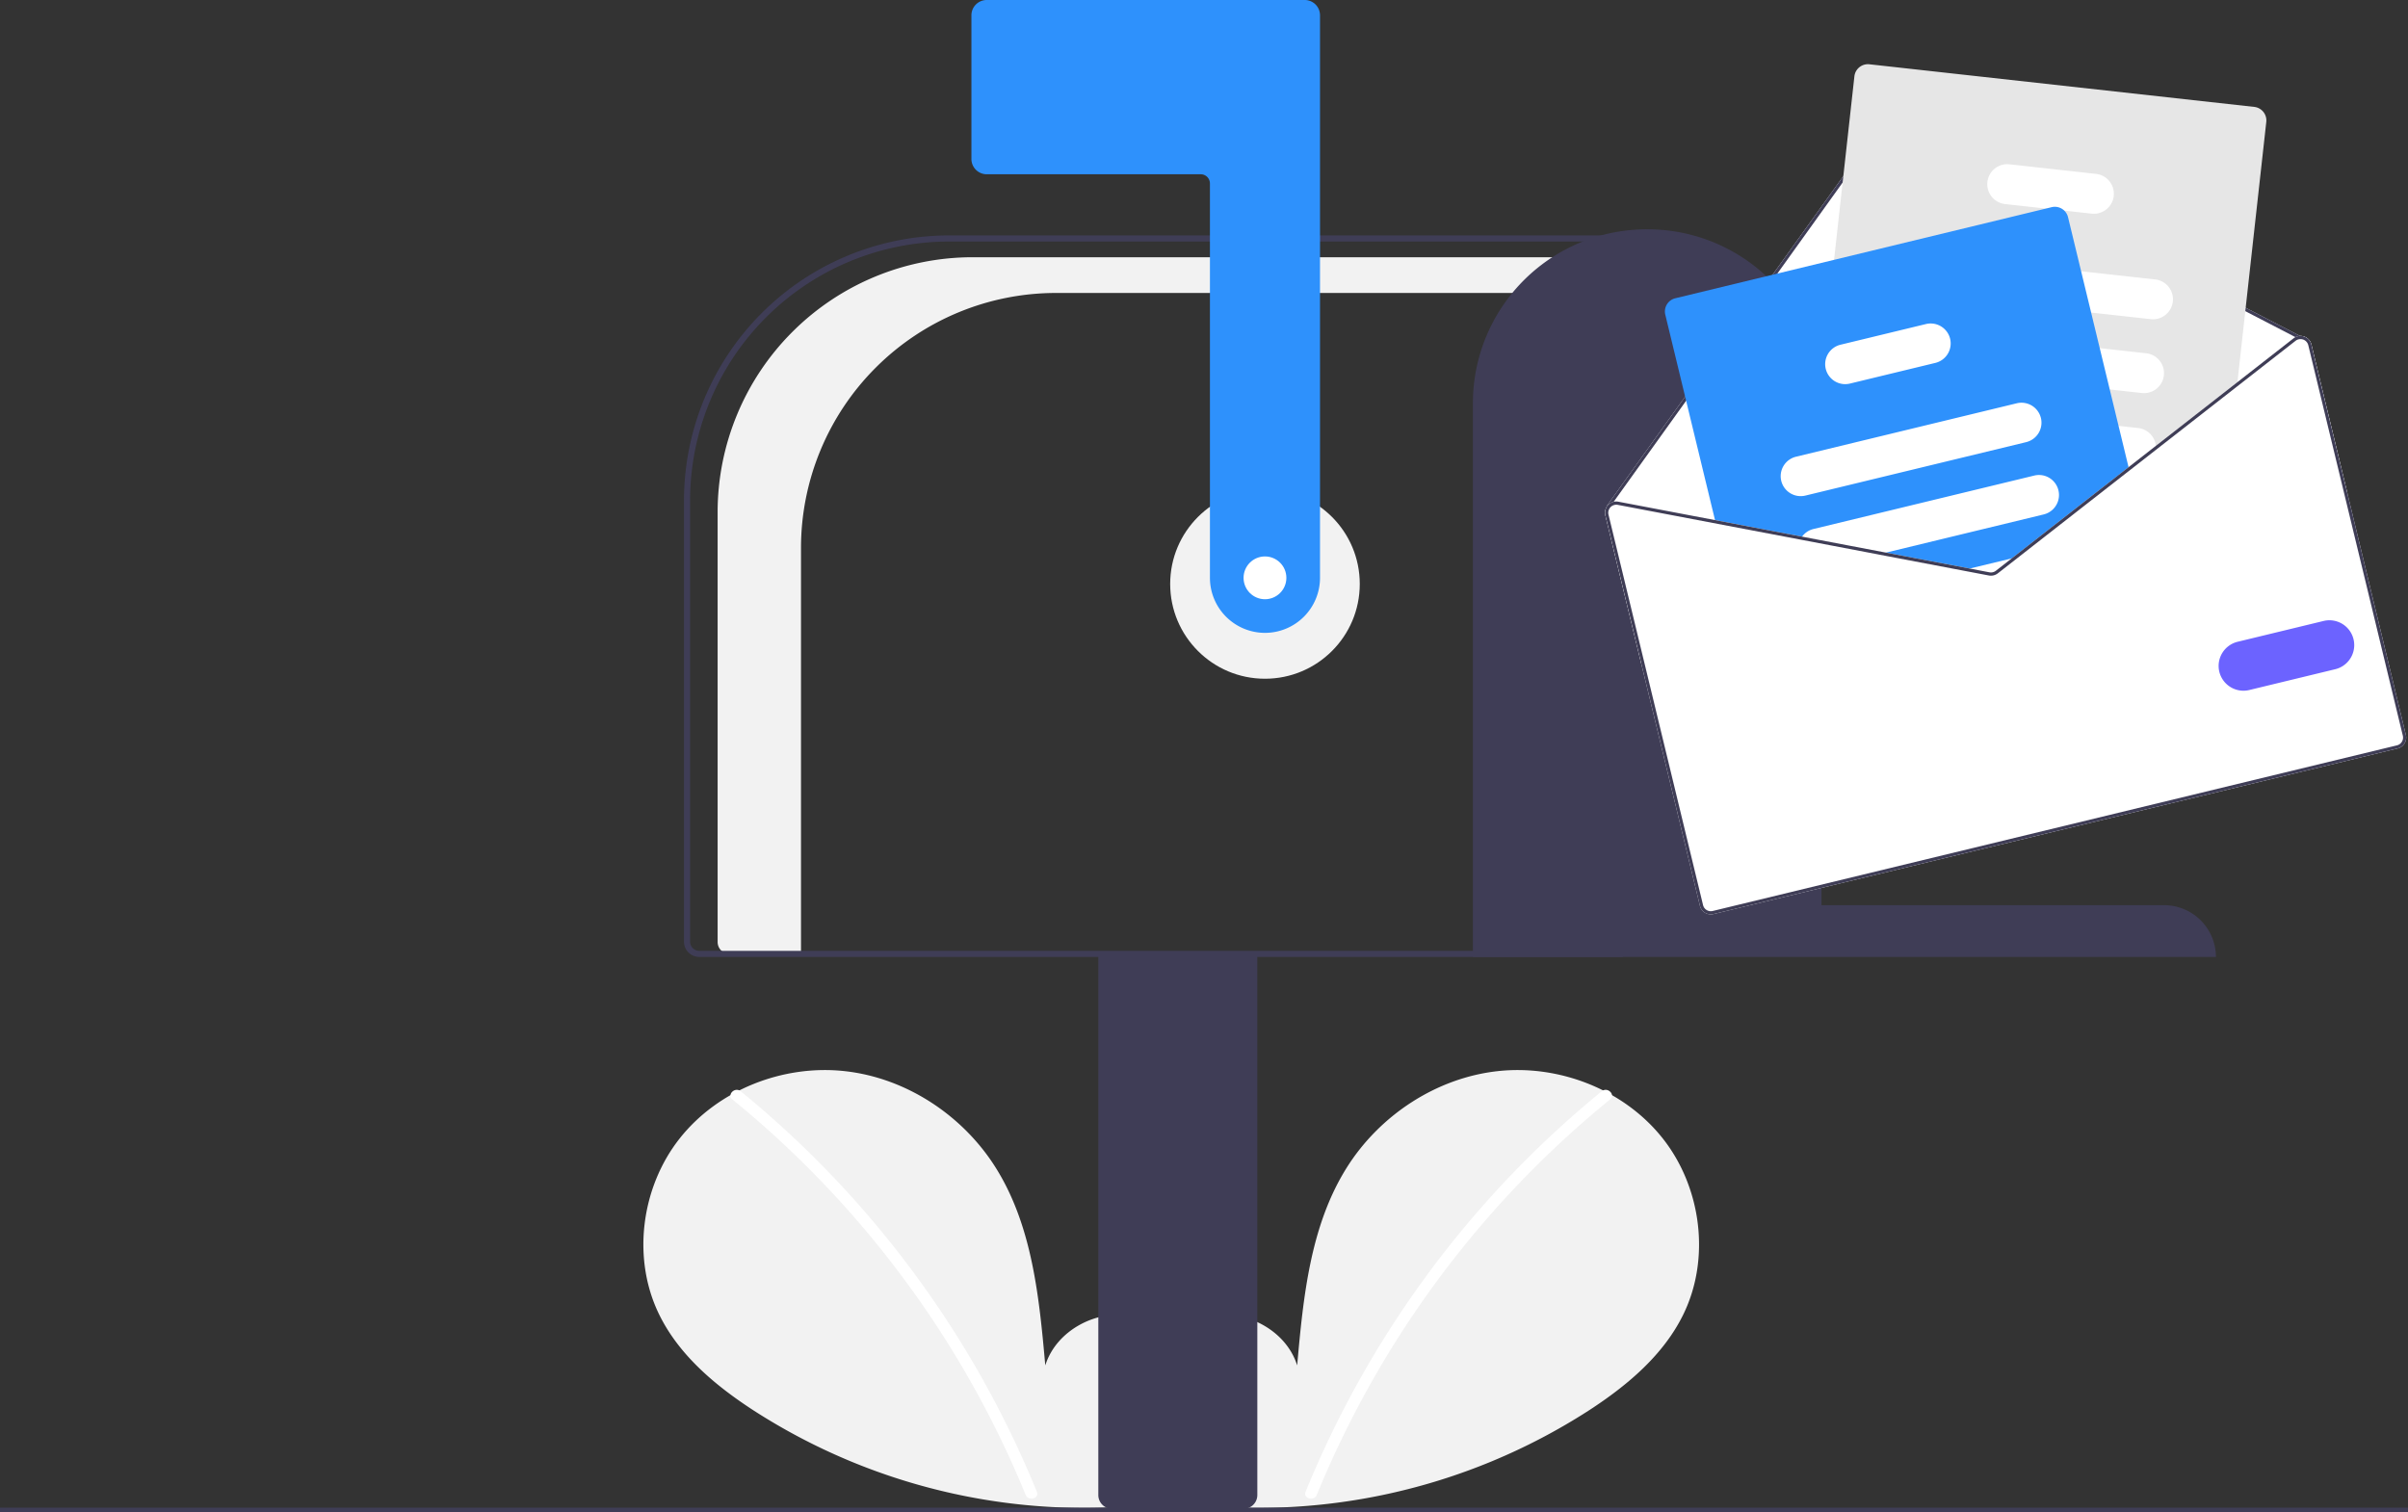 <svg xmlns="http://www.w3.org/2000/svg" width="509" height="319.738" viewBox="0 0 509 319.738">
  <rect x="0" y="0" width="509" height="319.738" fill="#333333" stroke="none"/>
  <g id="Group_2" data-name="Group 2" transform="translate(-700.5 -238.262)">
    <g id="Group_1" data-name="Group 1" transform="translate(836.5 238.262)">
      <path id="Path_1" data-name="Path 1" d="M421.256,642.673c5.982-5.055,9.615-13.039,8.662-20.812s-6.855-14.919-14.51-16.57-16.382,2.919-18.707,10.4c-1.28-14.418-2.754-29.439-10.42-41.717-6.941-11.117-18.962-19.072-31.991-20.5s-26.746,3.952-34.871,14.235S309.3,592.943,315,604.75c4.192,8.7,11.916,15.17,20.008,20.435a129.132,129.132,0,0,0,88.318,19.321" transform="translate(-311.75 -327.026)" fill="#f2f2f2"/>
      <path id="Path_2" data-name="Path 2" d="M342.371,560.012a213.074,213.074,0,0,1,62.607,84.657c.6,1.463-1.779,2.1-2.37.653a210.883,210.883,0,0,0-61.975-83.573c-1.227-1,.521-2.728,1.738-1.738Z" transform="translate(-321.817 -329.313)" fill="#fff"/>
      <path id="Path_3" data-name="Path 3" d="M482.743,642.673c-5.982-5.055-9.615-13.039-8.662-20.812s6.855-14.919,14.51-16.57,16.382,2.919,18.707,10.4c1.28-14.418,2.754-29.439,10.42-41.717,6.941-11.117,18.962-19.072,31.991-20.5s26.746,3.952,34.871,14.235S594.694,592.943,589,604.75c-4.192,8.7-11.916,15.17-20.008,20.435a129.132,129.132,0,0,1-88.318,19.321" transform="translate(-369.105 -327.026)" fill="#f2f2f2"/>
      <path id="Path_4" data-name="Path 4" d="M590.88,560.012a213.073,213.073,0,0,0-62.607,84.657c-.6,1.463,1.779,2.1,2.37.653a210.7,210.7,0,0,1,61.975-83.573c1.227-1-.521-2.728-1.738-1.738Z" transform="translate(-388.289 -329.313)" fill="#fff"/>
      <circle id="Ellipse_1" data-name="Ellipse 1" cx="20.037" cy="20.037" r="20.037" transform="translate(111.352 103.417)" fill="#f2f2f2"/>
      <path id="Path_5" data-name="Path 5" d="M389.945,287.388H527.994v7.553H407.568a53.918,53.918,0,0,0-53.918,53.918v85.809H338.545a2.518,2.518,0,0,1-2.518-2.518V341.306a53.918,53.918,0,0,1,53.918-53.918Z" transform="translate(-320.336 -233.005)" fill="#f2f2f2"/>
      <path id="Path_6" data-name="Path 6" d="M460.527,629.478V514.75h33.61V629.478a2.912,2.912,0,0,1-2.909,2.909H463.436a2.912,2.912,0,0,1-2.909-2.909Z" transform="translate(-364.365 -313.411)" fill="#3f3d56"/>
      <path id="Path_7" data-name="Path 7" d="M325.027,429.558V336.267a56.08,56.08,0,0,1,56.016-56.017H523.458V432.789h-195.2A3.236,3.236,0,0,1,325.027,429.558ZM522.165,281.543H381.043a54.786,54.786,0,0,0-54.724,54.724v93.291a1.941,1.941,0,0,0,1.939,1.939H522.165Z" transform="translate(-316.446 -230.481)" fill="#3f3d56"/>
      <path id="Path_8" data-name="Path 8" d="M481.077,337.045a11.647,11.647,0,0,1-11.634-11.634v-83.38a1.941,1.941,0,0,0-1.939-1.939H422.259a3.236,3.236,0,0,1-3.232-3.232V206.482a3.235,3.235,0,0,1,3.232-3.232h67.221a3.235,3.235,0,0,1,3.232,3.232V325.411A11.647,11.647,0,0,1,481.077,337.045Z" transform="translate(-349.689 -203.25)" fill="#2e91fc"/>
      <path id="Path_9" data-name="Path 9" d="M619.869,278.25h0a36.765,36.765,0,0,1,36.842,36.688v106.2H729.1a10.965,10.965,0,0,1,10.988,10.942H583.027V314.938A36.765,36.765,0,0,1,619.869,278.25Z" transform="translate(-407.687 -229.773)" fill="#3f3d56"/>
      <path id="Path_10" data-name="Path 10" d="M626.313,326.483,633.941,358l149.231-36.126-7.629-31.514a2.352,2.352,0,0,0-1.524-1.677,2.323,2.323,0,0,0-.862-.13L686.9,243.885a2.38,2.38,0,0,0-3.01.723l-41.573,57.974L626.64,324.444a.332.332,0,0,0-.057.27A2.354,2.354,0,0,0,626.313,326.483Z" transform="translate(-422.971 -217.528)" fill="#fff"/>
      <path id="Path_11" data-name="Path 11" d="M626.762,324.715a.317.317,0,0,0,.131.2.361.361,0,0,0,.28.055.346.346,0,0,0,.193-.134l.054-.075.816-1.141,14.82-20.66L684.617,245a1.693,1.693,0,0,1,2.147-.515l85.593,44.318.768.4a.823.823,0,0,0,.1.033,1.041,1.041,0,0,1,.175-.017.332.332,0,0,0,.187-.158.339.339,0,0,0-.141-.458l-.106-.056-86.262-44.664a2.38,2.38,0,0,0-3.01.723l-41.573,57.974-15.673,21.862A.332.332,0,0,0,626.762,324.715Z" transform="translate(-423.15 -217.528)" fill="#3f3d56"/>
      <path id="Path_12" data-name="Path 12" d="M694.706,321.077l3.322.368,24.654,2.731,16.344,1.809.965.107,20.394-15.929.781-.61,4.817-3.762,17.137-13.384.1-.94,6.1-55.014a2.879,2.879,0,0,0-2.54-3.175l-81.347-9.011a2.88,2.88,0,0,0-3.175,2.54l-4.3,38.8-2.384,21.514-2.133,19.248-.989,8.939-.289,2.589A2.881,2.881,0,0,0,694.706,321.077Z" transform="translate(-446.276 -210.677)" fill="#e6e6e6"/>
      <path id="Path_13" data-name="Path 13" d="M728.633,294.834l35.237,3.9,12.5,1.384a4.227,4.227,0,1,0,.931-8.4L761.754,290l-32.188-3.569a4.229,4.229,0,1,0-.933,8.407Z" transform="translate(-457.849 -232.656)" fill="#fff"/>
      <path id="Path_14" data-name="Path 14" d="M725.68,318.974c.091.016.182.033.274.042l40.9,4.531,6.83.758a4.229,4.229,0,0,0,.93-8.406l-9.875-1.093-32.4-3.59-5.453-.6a4.227,4.227,0,0,0-1.208,8.362Z" transform="translate(-456.902 -241.209)" fill="#fff"/>
      <path id="Path_15" data-name="Path 15" d="M720.093,341.44a4.226,4.226,0,0,0,3.154,2.02l16.766,1.857,29.86,3.308.007,0,.955.106,4.817-3.762a4.185,4.185,0,0,0,0-.86,4.237,4.237,0,0,0-3.74-3.764l-4.148-.461-16.454-1.821-11.839-1.313-15.293-1.695a4.227,4.227,0,0,0-4.084,6.386Z" transform="translate(-455.945 -249.853)" fill="#fff"/>
      <path id="Path_16" data-name="Path 16" d="M754.8,265.358l8.767.971,3.872.43,5.85.647a4.229,4.229,0,0,0,.93-8.406l-18.485-2.046a4.228,4.228,0,0,0-.934,8.4Z" transform="translate(-467.104 -222.233)" fill="#fff"/>
      <path id="Path_17" data-name="Path 17" d="M645.9,293.7l10.689,44.155,17.84,3.392,16.5,3.142,17.706,3.369,5.658,1.077a2.374,2.374,0,0,0,1.9-.46l4.539-3.545,2.874-2.244L744,326.66l-12.967-53.566a2.846,2.846,0,0,0-.8-1.4,2.875,2.875,0,0,0-2.666-.722l-79.547,19.257A2.876,2.876,0,0,0,645.9,293.7Z" transform="translate(-429.893 -227.173)" fill="#2e91fc"/>
      <path id="Path_18" data-name="Path 18" d="M683.8,351.488a4.231,4.231,0,0,0,5.1,3.114l46.676-11.3a4.233,4.233,0,0,0,3.114-5.1,1.344,1.344,0,0,0-.046-.159,4.226,4.226,0,0,0-5.058-2.955l-46.676,11.3A4.231,4.231,0,0,0,683.8,351.488Z" transform="translate(-443.282 -249.831)" fill="#fff"/>
      <path id="Path_19" data-name="Path 19" d="M690.082,372.271l16.5,3.142,34.958-8.463a4.227,4.227,0,0,0-1.989-8.218l-46.676,11.3a4.2,4.2,0,0,0-2.422,1.623A4.252,4.252,0,0,0,690.082,372.271Z" transform="translate(-445.546 -258.194)" fill="#fff"/>
      <path id="Path_20" data-name="Path 20" d="M743.008,388.215l5.658,1.077a2.374,2.374,0,0,0,1.9-.46l4.539-3.545Z" transform="translate(-464.263 -267.627)" fill="#fff"/>
      <path id="Path_21" data-name="Path 21" d="M698.35,318.646a4.231,4.231,0,0,0,5.1,3.114l18.079-4.376a4.233,4.233,0,0,0,3.114-5.1,4.18,4.18,0,0,0-.779-1.607,4.231,4.231,0,0,0-4.325-1.507l-18.079,4.376A4.228,4.228,0,0,0,698.35,318.646Z" transform="translate(-448.428 -240.665)" fill="#fff"/>
      <path id="Path_22" data-name="Path 22" d="M684.008,359.326l17.709,3.37,5.656,1.077a2.384,2.384,0,0,0,1.9-.46l4.542-3.546-1.594.386-3.365,2.625a1.7,1.7,0,0,1-1.357.328l-4.188-.8-17.709-3.37Zm52.9-18.446.172.712.785-.611Zm-52.9,18.446,17.709,3.37,5.656,1.077a2.384,2.384,0,0,0,1.9-.46l4.542-3.546-1.594.386-3.365,2.625a1.7,1.7,0,0,1-1.357.328l-4.188-.8-17.709-3.37Zm0,0,17.709,3.37,5.656,1.077a2.384,2.384,0,0,0,1.9-.46l4.542-3.546-1.594.386-3.365,2.625a1.7,1.7,0,0,1-1.357.328l-4.188-.8-17.709-3.37Zm-57.7-8.265L646.3,433.607a2.37,2.37,0,0,0,2.858,1.744L793.782,400.34a2.37,2.37,0,0,0,1.744-2.858l-19.983-82.546a2.352,2.352,0,0,0-1.524-1.677,2.323,2.323,0,0,0-.862-.13,2.236,2.236,0,0,0-.979.257,2.058,2.058,0,0,0-.392.244l-11.87,9.269-17.238,13.466-5.775,4.511v0h0l-21.178,16.532-3.5,2.74-3.365,2.625a1.7,1.7,0,0,1-1.357.328l-4.188-.8-17.709-3.37-17.724-3.371-38.821-7.388a2.321,2.321,0,0,0-1,.022,2.372,2.372,0,0,0-1.156.67,2.664,2.664,0,0,0-.319.421,2.354,2.354,0,0,0-.27,1.768Zm57.7,8.265,17.709,3.37,5.656,1.077a2.384,2.384,0,0,0,1.9-.46l4.542-3.546-1.594.386-3.365,2.625a1.7,1.7,0,0,1-1.357.328l-4.188-.8-17.709-3.37Zm0,0,17.709,3.37,5.656,1.077a2.384,2.384,0,0,0,1.9-.46l4.542-3.546-1.594.386-3.365,2.625a1.7,1.7,0,0,1-1.357.328l-4.188-.8-17.709-3.37Zm0,0,17.709,3.37,5.656,1.077a2.384,2.384,0,0,0,1.9-.46l4.542-3.546-1.594.386-3.365,2.625a1.7,1.7,0,0,1-1.357.328l-4.188-.8-17.709-3.37Z" transform="translate(-422.971 -242.108)" fill="#fff"/>
      <path id="Path_23" data-name="Path 23" d="M684.008,359.327l17.709,3.37,5.656,1.077a2.384,2.384,0,0,0,1.9-.46l4.542-3.546-1.594.386-3.365,2.625a1.7,1.7,0,0,1-1.357.328l-4.188-.8-17.709-3.37Zm52.9-18.446.172.712.785-.611Zm-52.9,18.446,17.709,3.37,5.656,1.077a2.384,2.384,0,0,0,1.9-.46l4.542-3.546-1.594.386-3.365,2.625a1.7,1.7,0,0,1-1.357.328l-4.188-.8-17.709-3.37Zm0,0,17.709,3.37,5.656,1.077a2.384,2.384,0,0,0,1.9-.46l4.542-3.546-1.594.386-3.365,2.625a1.7,1.7,0,0,1-1.357.328l-4.188-.8-17.709-3.37Zm-56.767-9.982.088.066c.015-.024.04-.046.06-.071a1.708,1.708,0,0,1,1.542-.5l38.578,7.339,16.5,3.144,17.709,3.37,5.656,1.077a2.384,2.384,0,0,0,1.9-.46l4.542-3.546-1.594.386-3.365,2.625a1.7,1.7,0,0,1-1.357.328l-4.188-.8-17.709-3.37-17.724-3.371-38.821-7.388a2.32,2.32,0,0,0-1,.022Zm-.928,1.717L646.3,433.608a2.37,2.37,0,0,0,2.858,1.744L793.782,400.34a2.37,2.37,0,0,0,1.744-2.858l-19.983-82.546a2.352,2.352,0,0,0-1.524-1.677,2.322,2.322,0,0,0-.862-.13,2.236,2.236,0,0,0-.979.257,2.053,2.053,0,0,0-.392.244l-11.87,9.269-17.239,13.466-5.775,4.511v0H736.9l-21.178,16.532-3.5,2.74-3.365,2.625a1.7,1.7,0,0,1-1.357.328l-4.188-.8-17.709-3.37-17.725-3.371-38.821-7.388a2.32,2.32,0,0,0-1,.022,2.373,2.373,0,0,0-1.156.67,2.664,2.664,0,0,0-.319.421,2.354,2.354,0,0,0-.27,1.768Zm.659-.16a1.679,1.679,0,0,1,.3-1.416.219.219,0,0,1,.059-.076c.015-.024.04-.046.06-.071a1.708,1.708,0,0,1,1.542-.5l38.578,7.339,16.5,3.144,17.709,3.37,5.656,1.077a2.384,2.384,0,0,0,1.9-.46l4.542-3.546,2.872-2.244,20.39-15.931.786-.611,4.813-3.76,17.14-13.386,12.391-9.677a1.683,1.683,0,0,1,.638-.308,1.3,1.3,0,0,1,.2-.032,1.038,1.038,0,0,1,.175-.017,1.732,1.732,0,0,1,.582.095,1.7,1.7,0,0,1,1.09,1.2l19.983,82.546a1.693,1.693,0,0,1-1.248,2.046L649,434.7a1.692,1.692,0,0,1-2.041-1.25Zm57.036,8.424,17.709,3.37,5.656,1.077a2.384,2.384,0,0,0,1.9-.46l4.542-3.546-1.594.386-3.365,2.625a1.7,1.7,0,0,1-1.357.328l-4.188-.8-17.709-3.37Zm0,0,17.709,3.37,5.656,1.077a2.384,2.384,0,0,0,1.9-.46l4.542-3.546-1.594.386-3.365,2.625a1.7,1.7,0,0,1-1.357.328l-4.188-.8-17.709-3.37Zm0,0,17.709,3.37,5.656,1.077a2.384,2.384,0,0,0,1.9-.46l4.542-3.546-1.594.386-3.365,2.625a1.7,1.7,0,0,1-1.357.328l-4.188-.8-17.709-3.37Z" transform="translate(-422.971 -242.108)" fill="#3f3d56"/>
      <path id="Path_24" data-name="Path 24" d="M827.049,417a5.254,5.254,0,0,1,3.866-6.335l18.254-4.419a5.248,5.248,0,0,1,2.469,10.2l-18.254,4.419A5.254,5.254,0,0,1,827.049,417Z" transform="translate(-493.932 -274.987)" fill="#6c63ff"/>
      <circle id="Ellipse_2" data-name="Ellipse 2" cx="4.524" cy="4.524" r="4.524" transform="translate(126.864 117.636)" fill="#fff"/>
    </g>
    <line id="Line_9" data-name="Line 9" x2="509" transform="translate(700.5 557.5)" fill="none" stroke="#3f3d56" stroke-width="1"/>
  </g>
</svg>
